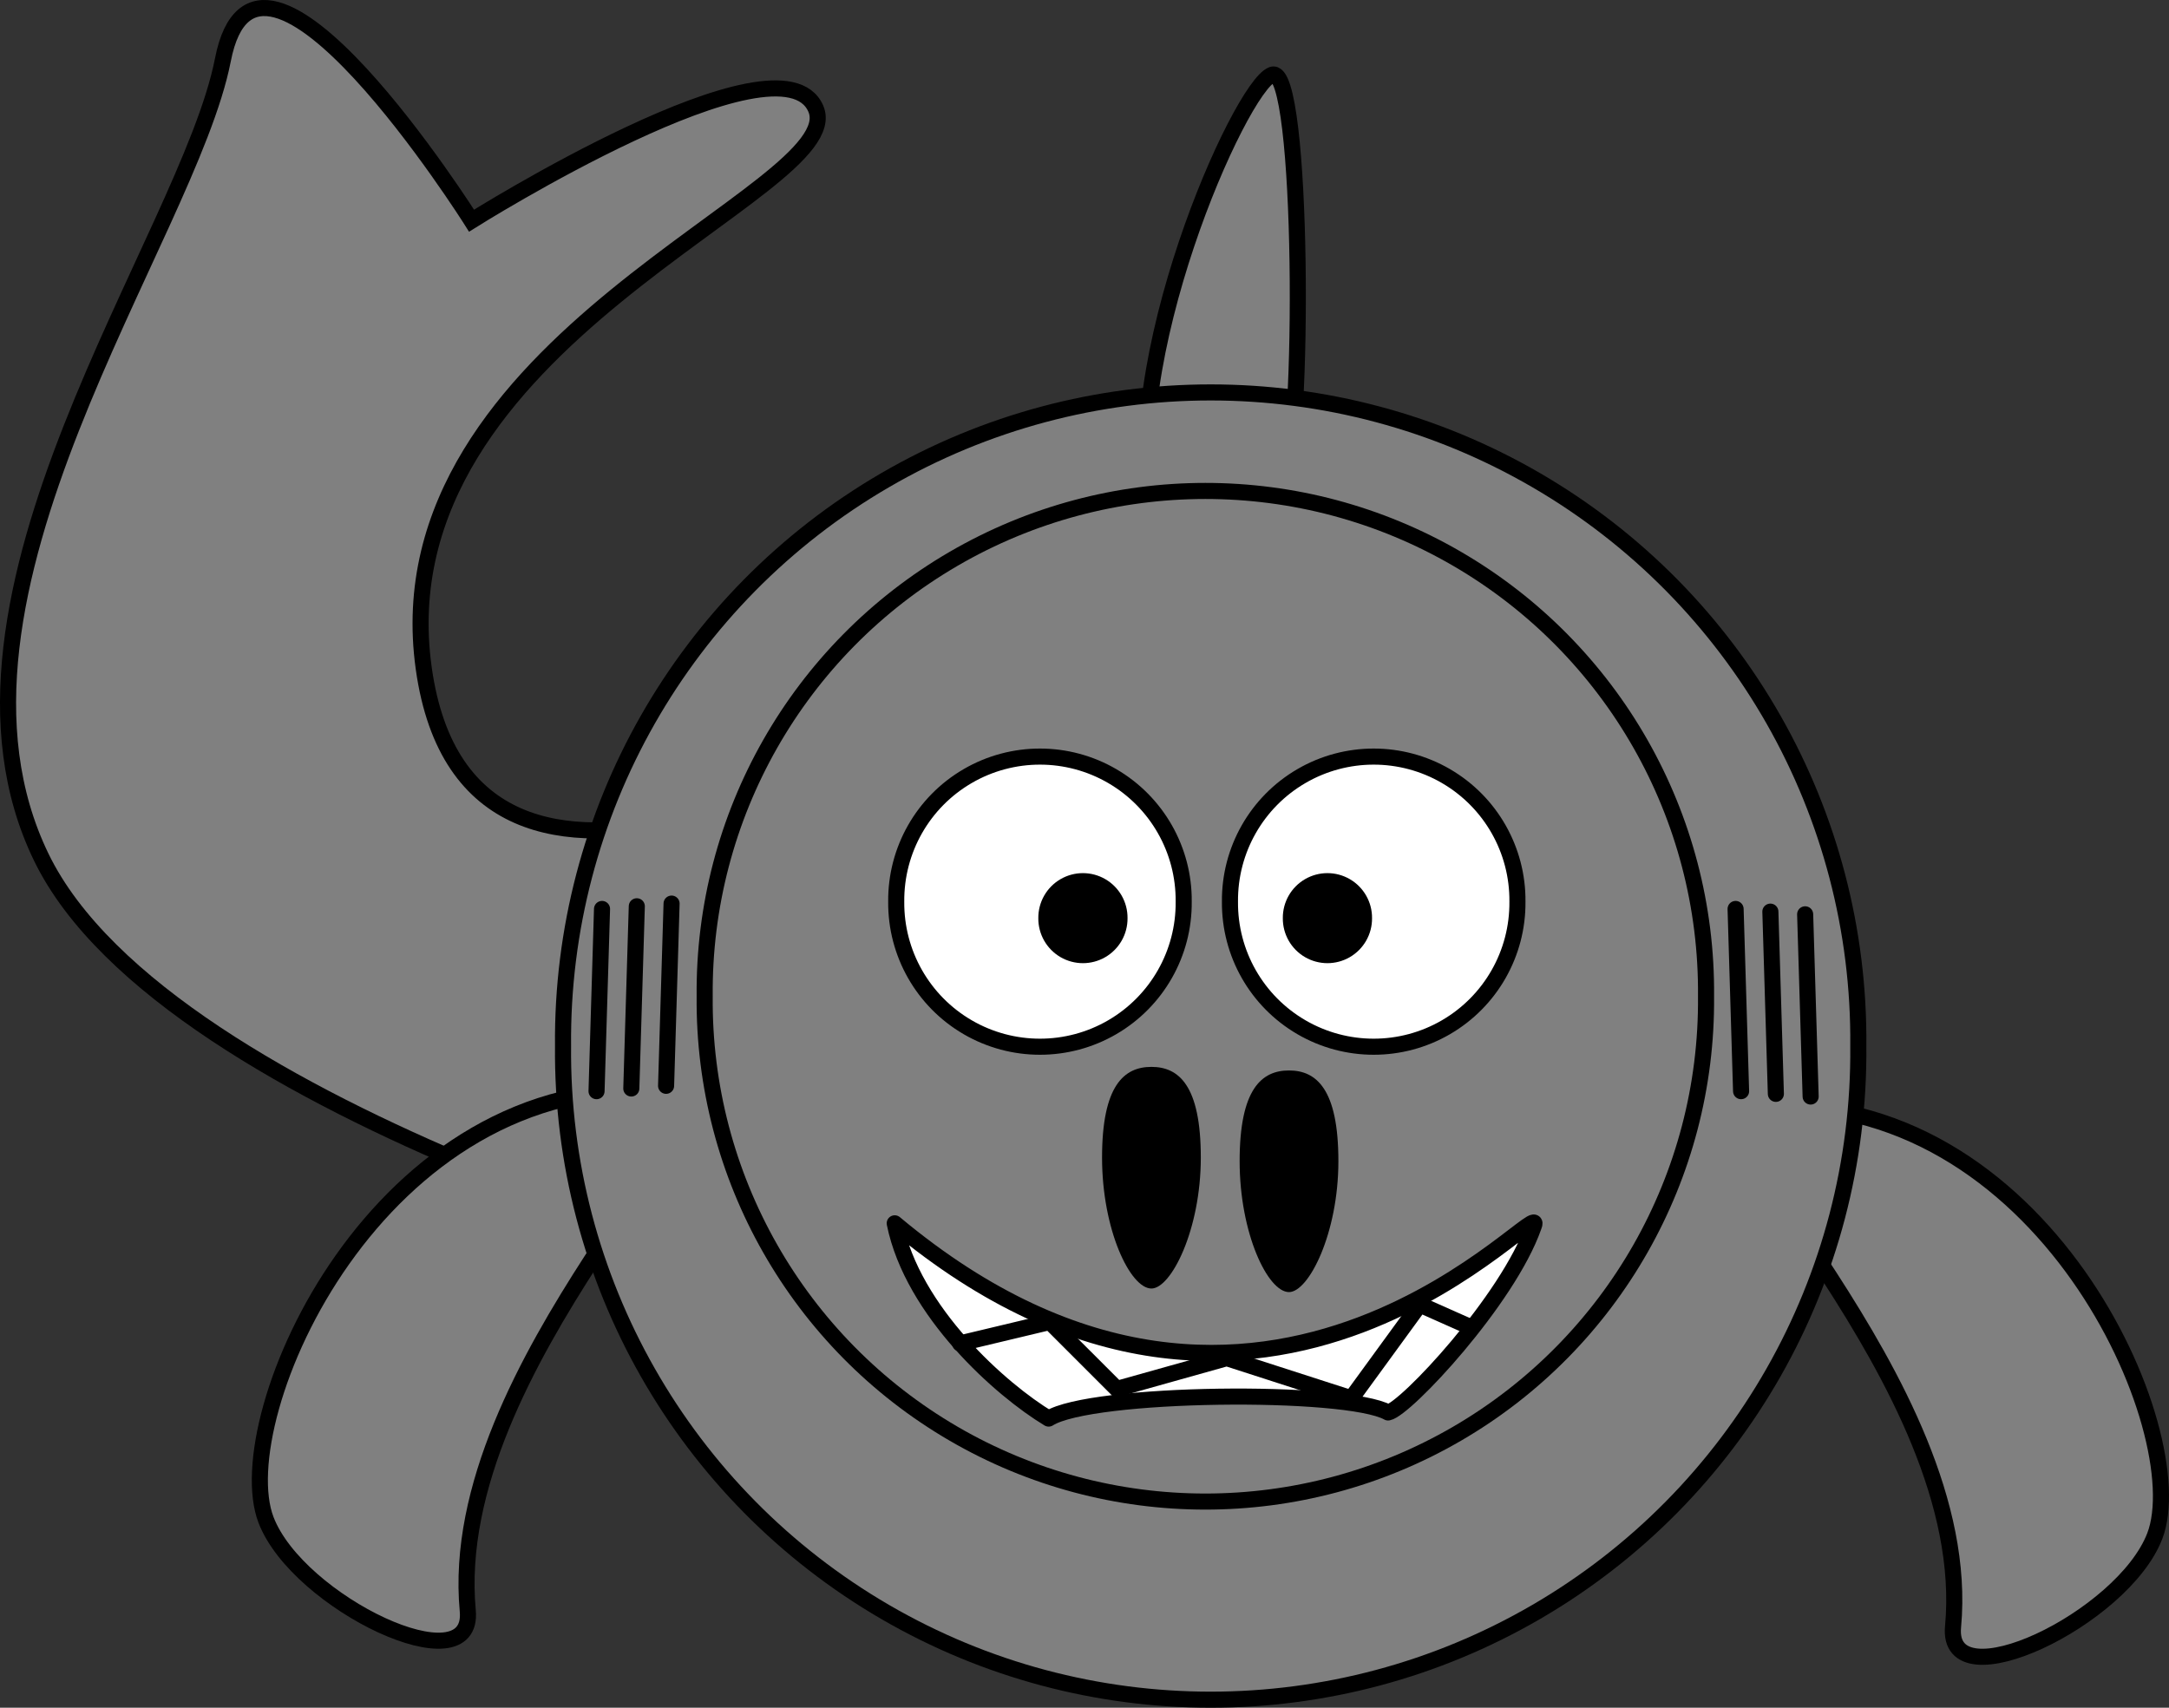<svg version="1.1" xmlns="http://www.w3.org/2000/svg" xmlns:xlink="http://www.w3.org/1999/xlink" width="404.642" height="318.645" viewBox="0,0,404.642,318.645"><rect x="0" y="0" width="404.642" height="318.645" fill="#333333" stroke="none"/><g transform="translate(-37.679,-20.677)"><g data-paper-data="{&quot;isPaintingLayer&quot;:true}" stroke-width="3" stroke-miterlimit="10" stroke-dasharray="" stroke-dashoffset="0" style="mix-blend-mode: normal"><path d="M189.878,260.193c0,0 -120.937,-30.924 -144.515,-79.598c-23.578,-48.673 27.403,-115.499 33.899,-148.756c6.496,-33.257 46.388,30.012 46.388,30.012c0,0 57.661,-36.249 64.229,-20.878c6.568,15.371 -81.727,43.051 -73.15,104.39c8.577,61.339 89.207,10.439 89.207,10.439" data-paper-data="{&quot;index&quot;:null}" fill="#808080" fill-rule="nonzero" stroke="#000000" stroke-linecap="round" stroke-linejoin="miter"/><path d="M124.943,321.229c1.332,14.238 -31.66,-1.42 -37.633,-16.941c-7.344,-19.096 20.672,-83.903 74.453,-80.104c16.775,1.185 -41.139,50.843 -36.82,97.045z" fill="#808080" fill-rule="evenodd" stroke="#000000" stroke-linecap="butt" stroke-linejoin="round"/><path d="M402.033,324.229c4.319,-46.202 -53.595,-95.86 -36.82,-97.045c53.781,-3.8 81.798,61.008 74.453,80.104c-5.974,15.521 -38.965,31.18 -37.633,16.941z" data-paper-data="{&quot;index&quot;:null}" fill="#808080" fill-rule="evenodd" stroke="#000000" stroke-linecap="butt" stroke-linejoin="round"/><path d="M252.708,118.023c-6.882,-29.101 16.296,-81.161 22.275,-83.399c5.979,-2.238 5.999,70.13 2.185,76.329c-3.815,6.199 -23.581,8.345 -24.46,7.07z" fill="#808080" fill-rule="evenodd" stroke="#000000" stroke-linecap="butt" stroke-linejoin="round"/><path d="M384.36,215.862c0.408,43.436 -22.531,83.747 -60.08,105.584c-37.55,21.836 -83.931,21.836 -121.481,0c-37.55,-21.836 -60.488,-62.148 -60.08,-105.584c-0.408,-43.436 22.531,-83.747 60.08,-105.584c37.55,-21.836 83.931,-21.836 121.481,0c37.55,21.836 60.488,62.148 60.08,105.584z" fill="#808080" fill-rule="nonzero" stroke="#000000" stroke-linecap="round" stroke-linejoin="round"/><path d="M355.951,206.568c0.315,33.579 -17.418,64.744 -46.447,81.626c-29.029,16.881 -64.886,16.881 -93.915,0c-29.029,-16.881 -46.763,-48.046 -46.447,-81.626c-0.315,-33.579 17.418,-64.744 46.447,-81.626c29.029,-16.881 64.886,-16.881 93.915,0c29.029,16.881 46.763,48.046 46.447,81.626z" fill="#808080" fill-rule="nonzero" stroke="#000000" stroke-linecap="round" stroke-linejoin="round"/><path d="M258.506,188.917c0.091,9.64 -5,18.587 -13.334,23.433c-8.334,4.846 -18.628,4.846 -26.962,0c-8.334,-4.846 -13.425,-13.793 -13.334,-23.433c-0.091,-9.64 5,-18.587 13.334,-23.433c8.334,-4.846 18.628,-4.846 26.962,0c8.334,4.846 13.425,13.793 13.334,23.433z" fill="#ffffff" fill-rule="nonzero" stroke="#000000" stroke-linecap="round" stroke-linejoin="round"/><path d="M320.767,188.917c0.091,9.64 -5,18.587 -13.334,23.433c-8.334,4.846 -18.628,4.846 -26.962,0c-8.334,-4.846 -13.425,-13.793 -13.334,-23.433c-0.091,-9.64 5,-18.587 13.334,-23.433c8.334,-4.846 18.628,-4.846 26.962,0c8.334,4.846 13.425,13.793 13.334,23.433z" fill="#ffffff" fill-rule="nonzero" stroke="#000000" stroke-linecap="round" stroke-linejoin="round"/><path d="M248.028,191.995c0.028,2.992 -1.552,5.768 -4.138,7.272c-2.586,1.504 -5.781,1.504 -8.367,0c-2.586,-1.504 -4.166,-4.281 -4.138,-7.272c-0.028,-2.992 1.552,-5.768 4.138,-7.272c2.586,-1.504 5.781,-1.504 8.367,0c2.586,1.504 4.166,4.281 4.138,7.272z" fill="#000000" fill-rule="nonzero" stroke="none" stroke-linecap="butt" stroke-linejoin="miter"/><path d="M293.642,191.995c0.028,2.992 -1.552,5.768 -4.138,7.272c-2.586,1.504 -5.781,1.504 -8.367,0c-2.586,-1.504 -4.166,-4.281 -4.138,-7.272c-0.028,-2.992 1.552,-5.768 4.138,-7.272c2.586,-1.504 5.781,-1.504 8.367,0c2.586,1.504 4.166,4.281 4.138,7.272z" fill="#000000" fill-rule="nonzero" stroke="none" stroke-linecap="butt" stroke-linejoin="miter"/><path d="M287.365,237.336c0,13.484 -5.542,24.433 -9.214,24.433c-3.951,0 -9.21,-10.948 -9.21,-24.433c0,-13.494 4.127,-16.922 9.21,-16.922c5.086,0 9.214,3.427 9.214,16.922z" fill="#000000" fill-rule="nonzero" stroke="none" stroke-linecap="butt" stroke-linejoin="miter"/><path d="M323.803,249.498c-4.818,13.76 -23.91,34.118 -27.158,34.732c-7.844,-4.349 -55.488,-3.862 -63.331,1.138c-8.82,-5.307 -25.381,-19.917 -28.719,-36.432c69.389,58.013 122.535,-7.635 119.206,0.564z" fill="#ffffff" fill-rule="evenodd" stroke="#000000" stroke-linecap="round" stroke-linejoin="round"/><path d="M311.537,268.092l-9,-4l-12.75,17.5l-23.25,-7.5l-20.5,5.75l-12.5,-12.5l-16.75,4" fill="none" fill-rule="nonzero" stroke="#000000" stroke-linecap="round" stroke-linejoin="miter"/><path d="M162.966,189.279l-1.024,34" data-paper-data="{&quot;index&quot;:null}" fill="none" fill-rule="nonzero" stroke="#000000" stroke-linecap="round" stroke-linejoin="miter"/><path d="M156.479,189.779l-1.024,34" data-paper-data="{&quot;index&quot;:null}" fill="none" fill-rule="nonzero" stroke="#000000" stroke-linecap="round" stroke-linejoin="miter"/><path d="M149.991,190.279l-1.024,34" data-paper-data="{&quot;index&quot;:null}" fill="none" fill-rule="nonzero" stroke="#000000" stroke-linecap="round" stroke-linejoin="miter"/><path d="M362.491,224.279l-1.024,-34" data-paper-data="{&quot;index&quot;:null}" fill="none" fill-rule="nonzero" stroke="#000000" stroke-linecap="round" stroke-linejoin="miter"/><path d="M368.979,224.779l-1.024,-34" data-paper-data="{&quot;index&quot;:null}" fill="none" fill-rule="nonzero" stroke="#000000" stroke-linecap="round" stroke-linejoin="miter"/><path d="M374.442,191.279l1.024,34" data-paper-data="{&quot;index&quot;:null}" fill="none" fill-rule="nonzero" stroke="#000000" stroke-linecap="round" stroke-linejoin="miter"/><path d="M261.698,236.669c0,13.484 -5.542,24.433 -9.214,24.433c-3.951,0 -9.21,-10.948 -9.21,-24.433c0,-13.494 4.127,-16.922 9.21,-16.922c5.086,0 9.214,3.427 9.214,16.922z" fill="#000000" fill-rule="nonzero" stroke="none" stroke-linecap="butt" stroke-linejoin="miter"/></g></g></svg>